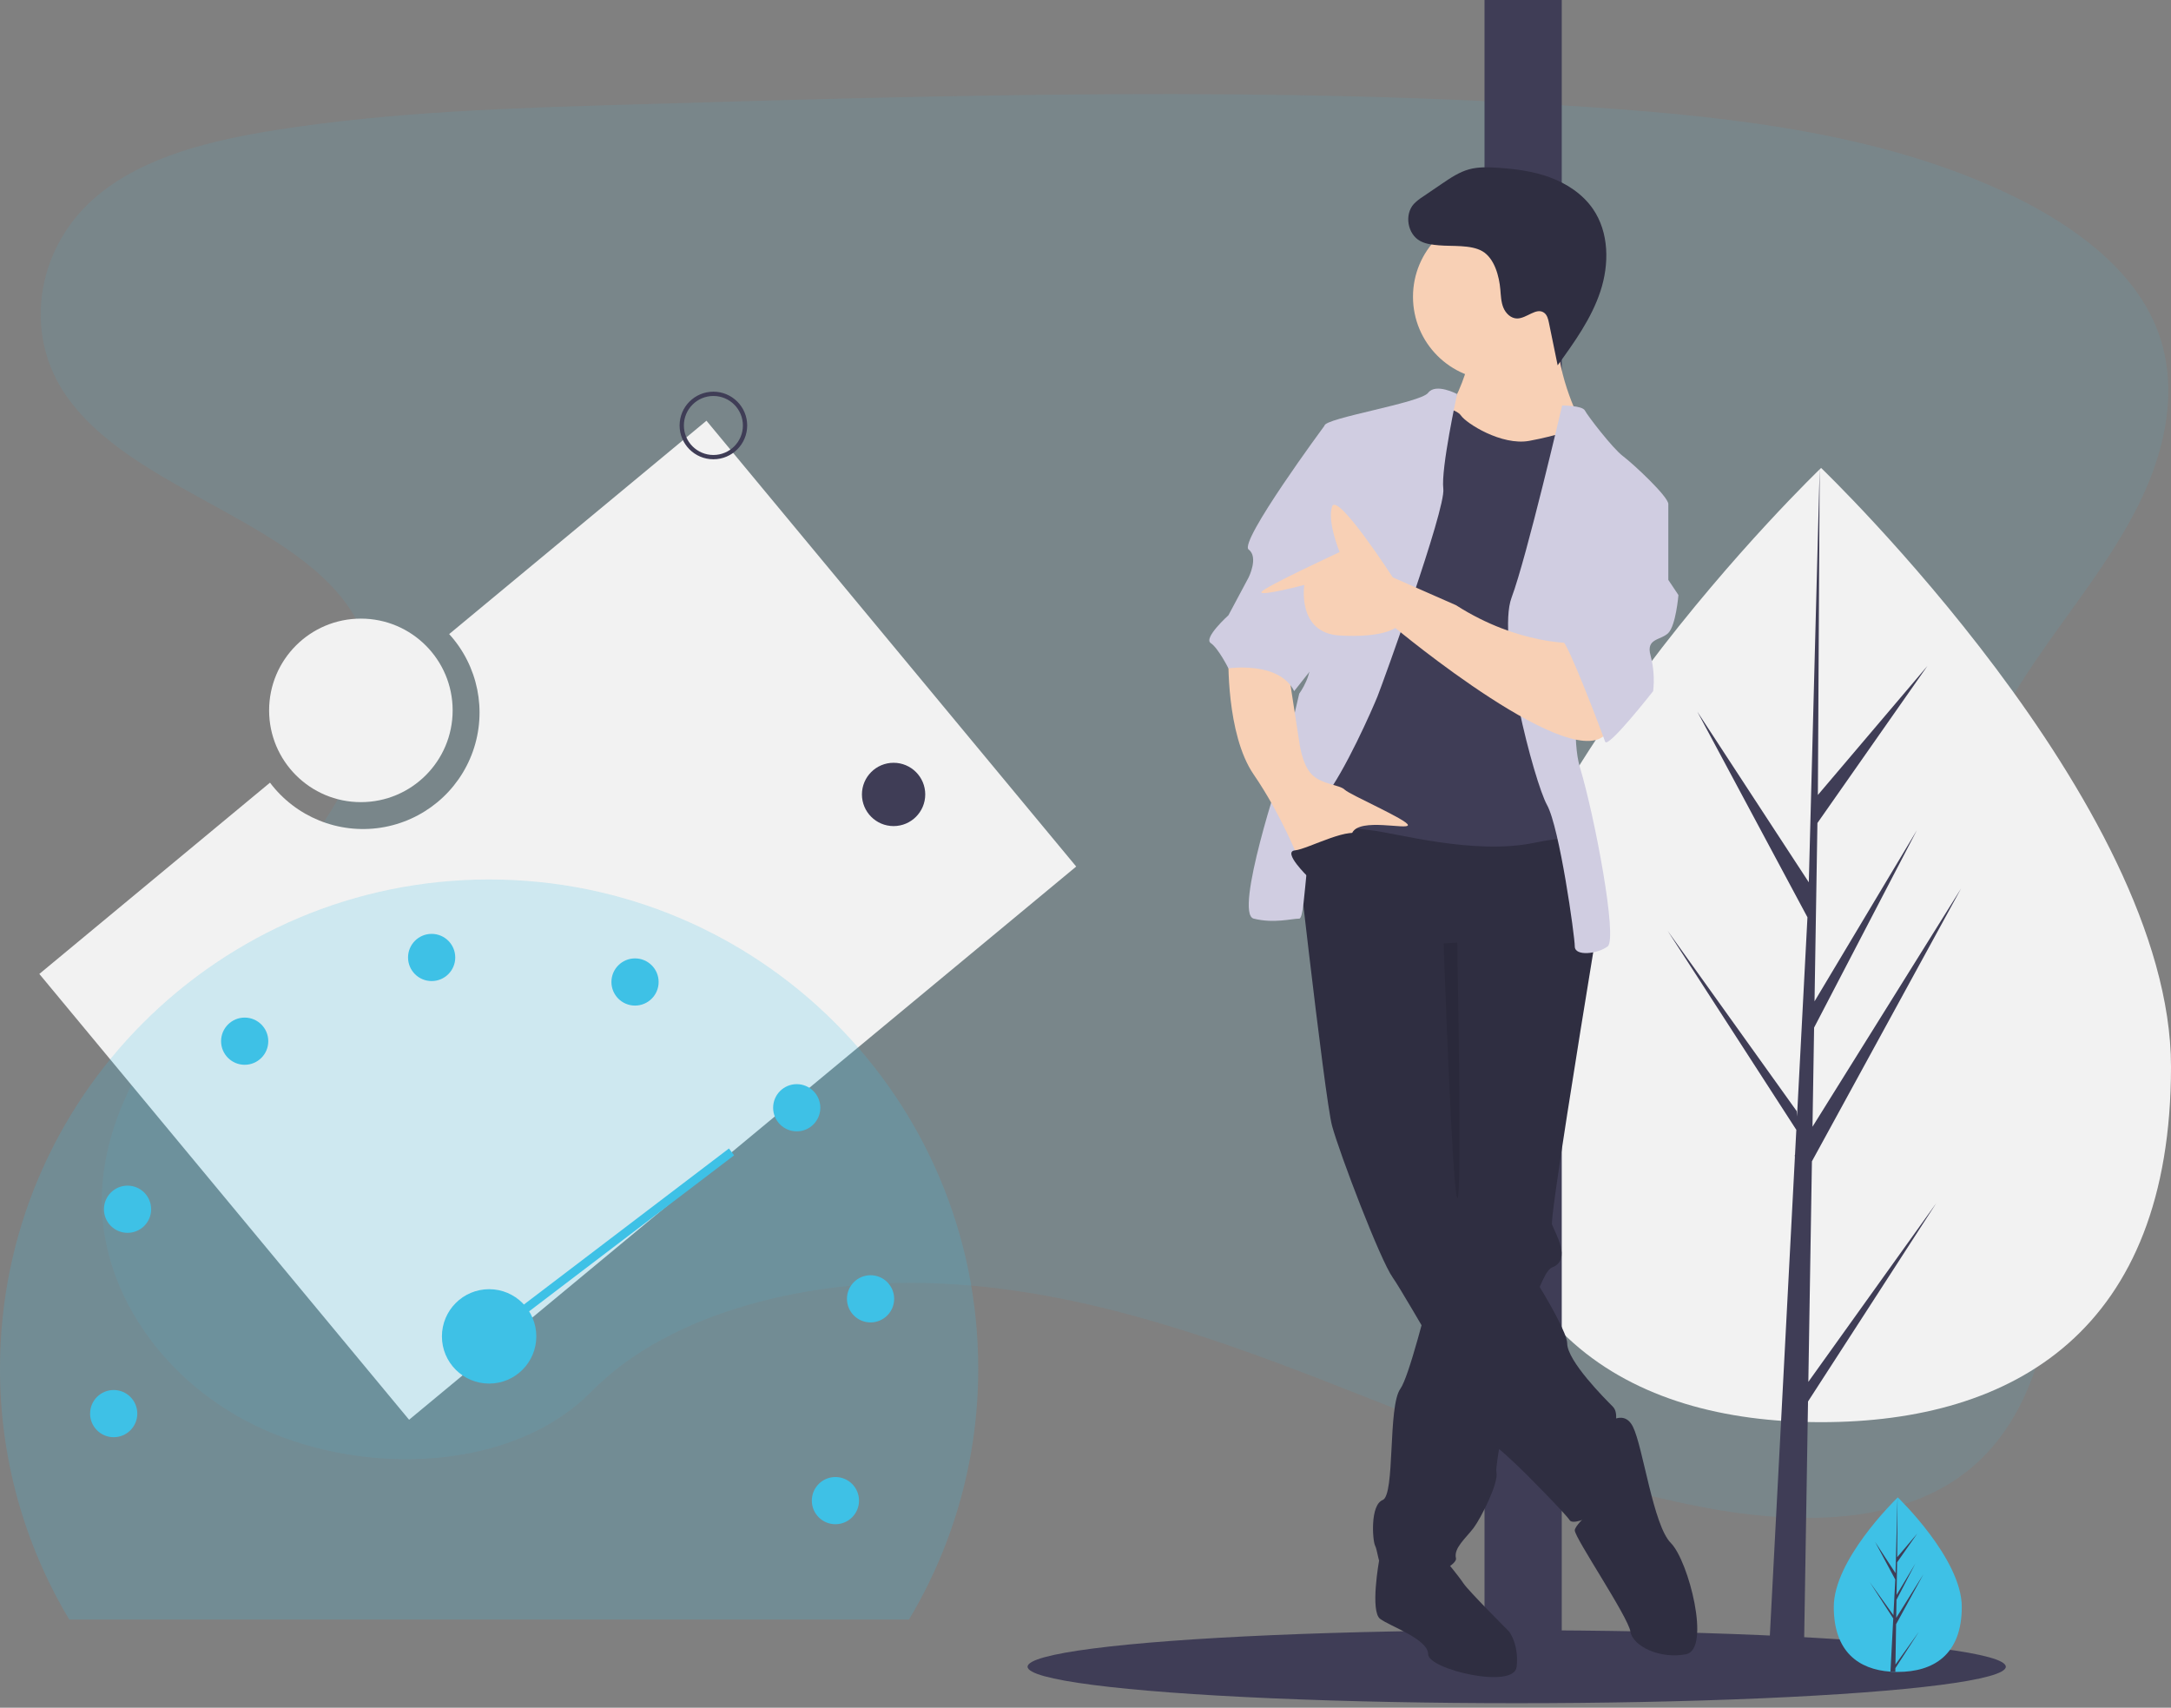 <?xml version="1.0" encoding="UTF-8"?>
<svg xmlns="http://www.w3.org/2000/svg" xmlns:xlink="http://www.w3.org/1999/xlink" width="300px" height="236px" viewBox="0 0 300 236">
  <rect x="0" y="0" width="300" height="236" fill="#808080" stroke="none"/>
  <!-- Generator: Sketch 64 (93537) - https://sketch.com -->
  <title>wp-speed</title>
  <desc>Created with Sketch.</desc>
  <g id="wp-speed" stroke="none" stroke-width="1" fill="none" fill-rule="evenodd">
    <path d="M176.443,45.442 C157.595,44.79 139.644,38.703 122.503,32.046 C105.361,25.389 88.383,18.003 69.987,14.488 C58.154,12.217 44.621,11.896 35.089,18.242 C25.919,24.346 22.948,34.894 21.355,44.662 C20.156,52.018 19.451,59.762 22.736,66.649 C25.019,71.431 29.067,75.45 31.868,80.028 C41.616,95.966 34.725,115.618 24.166,131.178 C19.215,138.476 13.463,145.448 9.639,153.209 C5.816,160.97 4.048,169.882 7.394,177.809 C10.708,185.672 18.609,191.566 27.168,195.716 C44.551,204.147 65.027,206.558 85.008,207.927 C129.224,210.95 173.673,209.642 218.006,208.329 C234.414,207.845 250.891,207.353 267.031,204.817 C275.995,203.407 285.247,201.171 291.755,195.771 C300.015,188.919 302.062,177.317 296.526,168.723 C287.242,154.31 261.579,150.731 255.082,135.264 C251.511,126.749 255.178,117.266 260.37,109.371 C271.507,92.431 290.171,77.57 291.153,58.209 C291.828,44.912 282.856,31.595 268.982,25.301 C254.441,18.705 234.274,19.535 223.551,30.45 C212.499,41.694 193.081,46.022 176.443,45.442 Z" id="Path" fill="#3EC1E6" fill-rule="nonzero" opacity="0.1" transform="translate(152.626, 111.386) rotate(-180) translate(-152.626, -111.386) "></path>
    <g id="undraw_speed_test_wxl0">
      <path d="M97.622,58.143 L62.069,87.627 C66.063,92.012 67.322,98.236 65.348,103.829 C63.374,109.421 58.485,113.475 52.624,114.381 C46.763,115.286 40.879,112.897 37.309,108.161 L5.435,134.595 L56.529,196.204 L148.715,119.753 L97.622,58.143 Z" id="Path" fill="#F2F2F2" fill-rule="nonzero"></path>
      <path d="M300,147.41 C300,183.824 278.352,196.539 251.648,196.539 C224.944,196.539 203.295,183.824 203.295,147.41 C203.295,110.995 251.648,64.669 251.648,64.669 C251.648,64.669 300,110.995 300,147.41 Z" id="Path" fill="#F2F2F2" fill-rule="nonzero"></path>
      <polygon id="Path" fill="#3F3D56" fill-rule="nonzero" points="249.886 190.969 250.381 160.493 270.99 122.79 250.459 155.712 250.682 142.009 264.885 114.731 250.741 138.382 250.741 138.383 251.141 113.737 266.35 92.02 251.204 109.861 251.454 64.669 249.882 124.495 250.011 122.027 234.548 98.358 249.763 126.765 248.322 154.29 248.28 153.559 230.453 128.65 248.225 156.141 248.045 159.583 248.013 159.634 248.028 159.917 244.372 229.751 249.256 229.751 249.842 193.68 267.572 166.258"></polygon>
      <ellipse id="Oval" fill="#3F3D56" fill-rule="nonzero" cx="209.585" cy="230.336" rx="67.589" ry="5.04"></ellipse>
      <rect id="Rectangle" fill="#3F3D56" fill-rule="nonzero" x="205.138" y="0" width="10.672" height="231.818"></rect>
      <path d="M271.089,222.069 C271.089,228.729 267.13,231.055 262.245,231.055 C262.132,231.055 262.019,231.054 261.906,231.051 C261.68,231.046 261.455,231.035 261.234,231.02 C256.826,230.708 253.401,228.263 253.401,222.069 C253.401,215.658 261.593,207.569 262.208,206.97 L262.209,206.969 C262.233,206.946 262.245,206.935 262.245,206.935 C262.245,206.935 271.089,215.408 271.089,222.069 Z" id="Path" fill="#3EC1E6" fill-rule="nonzero"></path>
      <path d="M261.923,230.036 L265.157,225.516 L261.915,230.532 L261.906,231.051 C261.68,231.046 261.455,231.035 261.234,231.02 L261.583,224.356 L261.58,224.305 L261.586,224.295 L261.619,223.666 L258.368,218.637 L261.629,223.194 L261.637,223.327 L261.9,218.292 L259.117,213.096 L261.934,217.409 L262.208,206.97 L262.209,206.935 L262.209,206.969 L262.164,215.2 L264.934,211.937 L262.152,215.91 L262.079,220.417 L264.666,216.091 L262.068,221.081 L262.027,223.587 L265.783,217.565 L262.013,224.461 L261.923,230.036 Z" id="Path" fill="#3F3D56" fill-rule="nonzero"></path>
      <path d="M192.459,217.082 L190.567,215.677 C190.567,215.677 189.314,222.672 190.712,223.72 C192.109,224.768 197.349,226.514 197.349,228.61 C197.349,230.707 209.227,233.501 209.576,230.357 C209.926,227.213 208.528,225.466 208.528,225.466 C208.528,225.466 202.939,219.877 202.24,218.829 C201.542,217.781 199.795,215.685 199.795,215.685 L192.459,217.082 Z" id="Path" fill="#2F2E41" fill-rule="nonzero"></path>
      <path d="M220.406,130.095 C220.406,130.095 220.354,130.402 220.263,130.965 C220.179,131.464 220.064,132.17 219.924,133.04 C218.457,141.994 214.177,168.352 214.467,169.222 C214.817,170.27 217.262,174.112 214.467,175.161 C214.198,175.262 213.908,175.59 213.597,176.107 C212.997,177.221 212.503,178.388 212.12,179.594 C210.453,184.429 208.672,192.167 207.641,197.526 C207.19,199.88 206.883,201.774 206.792,202.766 C206.761,202.995 206.757,203.227 206.782,203.458 C207.131,204.855 204.686,209.746 203.638,211.143 C202.59,212.541 200.843,213.938 201.192,215.335 C201.542,216.733 192.459,220.576 191.41,218.13 C190.362,215.685 190.362,214.287 190.013,213.589 C189.664,212.89 189.314,207.999 191.061,207.3 C192.808,206.602 191.76,194.375 193.507,191.929 C194.09,191.115 194.981,188.359 195.914,185.044 C196.28,183.744 196.651,182.361 197.014,180.974 C198.488,175.29 199.795,169.571 199.795,169.571 L199.445,128.697 L218.659,126.252 L219.152,127.339 L220.134,129.494 L220.406,130.095 Z" id="Path" fill="#2F2E41" fill-rule="nonzero"></path>
      <path d="M221.454,197.169 C221.454,197.169 224.249,194.375 225.646,197.169 C227.044,199.964 228.441,210.794 230.887,213.239 C233.332,215.685 236.476,227.912 232.983,228.61 C229.489,229.309 225.646,227.562 225.297,225.466 C224.948,223.37 217.611,212.541 217.611,211.493 C217.611,210.444 222.502,206.602 222.502,206.602 L221.454,197.169 Z" id="Path" fill="#2F2E41" fill-rule="nonzero"></path>
      <path d="M178.485,110.881 C178.485,110.881 183.026,151.754 184.074,155.597 C185.122,159.44 190.712,174.112 192.459,176.558 C194.205,179.003 205.384,198.916 206.782,199.964 C208.179,201.012 210.974,203.807 210.974,203.807 C210.974,203.807 216.214,209.047 216.913,210.095 C217.611,211.143 223.55,207.999 223.9,205.903 C224.249,203.807 223.55,200.313 223.201,198.916 C222.852,197.519 223.9,195.423 222.852,194.375 C221.804,193.327 216.563,188.086 216.563,185.641 C216.563,183.195 207.48,168.872 203.987,165.728 C200.493,162.584 201.192,157.344 201.192,157.344 L201.192,136.034 L220.406,130.095 C220.406,130.095 219.358,113.326 216.913,113.326 C214.467,113.326 182.327,107.737 178.485,110.881 Z" id="Path" fill="#2F2E41" fill-rule="nonzero"></path>
      <circle id="Oval" fill="#F8D0B5" fill-rule="nonzero" cx="206.782" cy="41.012" r="11.528"></circle>
      <path d="M202.939,50.095 C202.939,50.095 201.542,55.335 199.795,56.732 C198.048,58.13 204.336,64.068 204.336,64.068 L216.214,64.767 L218.31,58.13 C218.31,58.13 214.467,50.444 215.515,45.553 C216.563,40.662 202.939,50.095 202.939,50.095 Z" id="Path" fill="#F8D0B5" fill-rule="nonzero"></path>
      <path d="M198.048,56.033 C198.048,56.033 201.192,56.383 201.891,57.431 C202.59,58.479 207.48,61.623 211.323,60.924 C215.166,60.226 217.611,59.178 218.31,59.527 C219.009,59.876 220.406,67.213 220.406,67.213 L216.563,78.392 L217.262,109.134 L218.31,117.518 C218.31,117.518 220.406,114.724 212.022,116.47 C203.638,118.217 192.808,115.073 189.314,114.724 C185.821,114.374 179.882,113.326 179.533,111.23 C179.183,109.134 180.581,101.448 180.581,101.448 L186.17,78.042 L189.664,65.466 L198.048,56.033 Z" id="Path" fill="#3F3D56" fill-rule="nonzero"></path>
      <path d="M201.352,54.457 C201.352,54.457 198.397,52.889 197.349,54.287 C196.301,55.684 183.026,57.78 183.026,58.828 C183.026,59.876 180.231,88.173 180.93,90.619 C181.629,93.064 179.533,95.859 179.533,95.859 L177.087,106.339 C177.087,106.339 170.45,126.252 173.244,126.951 C176.039,127.649 178.485,126.951 179.533,126.951 C180.581,126.951 180.231,113.676 183.026,110.182 C185.821,106.689 189.664,97.955 190.362,96.208 C191.061,94.462 199.795,70.357 199.445,67.562 C199.096,64.767 201.352,54.457 201.352,54.457 Z" id="Path" fill="#D0CDE1" fill-rule="nonzero"></path>
      <path d="M215.865,56.033 C215.865,56.033 218.659,56.033 219.009,56.732 C219.358,57.431 222.852,61.972 224.249,63.02 C225.646,64.068 230.537,68.61 230.537,69.658 C230.537,70.706 220.406,78.392 220.406,78.392 C220.406,78.392 216.214,99.003 218.31,105.99 C220.406,112.977 223.55,129.746 222.153,130.794 C220.756,131.842 217.611,132.191 217.611,130.794 C217.611,129.396 215.515,114.374 213.769,111.23 C212.022,108.086 206.782,88.173 208.878,82.584 C210.974,76.994 215.865,56.033 215.865,56.033 Z" id="Path" fill="#D0CDE1" fill-rule="nonzero"></path>
      <path d="M169.751,90.619 C169.751,90.619 169.402,101.448 173.244,107.038 C177.087,112.628 179.533,118.916 179.533,118.916 C179.533,118.916 185.821,117.169 186.869,115.073 C187.917,112.977 194.555,114.724 194.555,114.025 C194.555,113.326 186.52,109.833 185.821,109.134 C185.122,108.435 182.677,108.435 181.279,107.038 C179.882,105.641 179.533,102.497 179.533,102.497 L178.135,93.414 L169.751,90.619 Z" id="Path" fill="#F8D0B5" fill-rule="nonzero"></path>
      <path d="M198.842,33.903 C197.955,33.823 197.04,33.734 196.256,33.311 C194.5,32.364 194.034,29.667 195.371,28.186 C195.74,27.809 196.152,27.477 196.599,27.198 L199.255,25.391 C200.429,24.591 201.631,23.779 203.001,23.402 C204.24,23.061 205.549,23.096 206.831,23.176 C209.321,23.331 211.826,23.65 214.168,24.51 C216.51,25.369 218.694,26.808 220.112,28.86 C222.361,32.113 222.392,36.5 221.153,40.256 C219.915,44.012 217.563,47.282 215.245,50.486 L214.042,44.618 C213.935,44.096 213.797,43.523 213.362,43.214 C212.281,42.445 210.96,44.023 209.634,44.013 C208.782,44.006 208.067,43.306 207.744,42.517 C207.421,41.729 207.4,40.856 207.325,40.007 C207.167,38.209 206.538,35.708 204.836,34.716 C203.249,33.792 200.625,34.065 198.842,33.903 Z" id="Path" fill="#2F2E41" fill-rule="nonzero"></path>
      <path d="M199.488,130.377 C199.488,130.377 200.668,164.505 201.367,165.554 C202.066,166.602 201.367,130.27 201.367,130.27 L199.488,130.377 Z" id="Path" fill="#000000" fill-rule="nonzero" opacity="0.1"></path>
      <path d="M185.821,58.828 L183.026,58.828 C183.026,58.828 171.148,74.898 172.546,75.946 C173.943,76.994 172.546,79.789 172.546,79.789 L169.751,85.029 C169.751,85.029 166.258,88.173 167.306,88.872 C168.354,89.571 169.751,92.365 169.751,92.365 C169.751,92.365 176.738,91.317 178.834,95.51 L183.365,89.79 L185.821,58.828 Z" id="Path" fill="#D0CDE1" fill-rule="nonzero"></path>
      <path d="M217.611,88.872 C217.611,88.872 209.926,89.221 201.192,83.632 L192.459,79.789 C192.459,79.789 184.773,67.911 184.074,70.007 C183.376,72.103 185.122,76.296 185.122,76.296 C185.122,76.296 174.582,81.173 174.308,81.818 C174.034,82.463 180.231,80.837 180.231,80.837 C180.231,80.837 179.183,87.475 185.122,87.824 C191.061,88.173 192.808,86.776 192.808,86.776 C192.808,86.776 217.961,107.737 222.153,101.099 C226.345,94.462 217.611,88.872 217.611,88.872 Z" id="Path" fill="#F8D0B5" fill-rule="nonzero"></path>
      <path d="M226.694,68.261 L230.537,69.658 L230.537,80.138 L231.935,82.234 C231.935,82.234 231.585,86.427 230.537,87.475 C229.489,88.523 227.393,88.173 228.092,90.619 C228.512,92.213 228.63,93.872 228.441,95.51 C228.441,95.51 222.153,103.545 221.804,102.497 C221.454,101.448 216.563,88.523 215.865,88.523 C215.166,88.523 222.852,68.261 222.852,68.261 L226.694,68.261 Z" id="Path" fill="#D0CDE1" fill-rule="nonzero"></path>
      <path d="M180.755,121.187 C180.755,121.187 177.143,117.693 178.949,117.518 C180.755,117.344 187.044,113.85 188.092,115.597 C189.14,117.344 180.755,121.187 180.755,121.187 Z" id="Path" fill="#2F2E41" fill-rule="nonzero"></path>
      <path d="M125.608,223.814 C131.888,213.336 135.196,201.346 135.178,189.13 C135.178,151.802 104.917,121.542 67.589,121.542 C30.261,121.542 -7.56501788e-05,151.802 -7.56501788e-05,189.13 C-0.018,201.346 3.29,213.336 9.57,223.814 L125.608,223.814 Z" id="Path" fill-opacity="0.2" fill="#3EC1E6" fill-rule="nonzero"></path>
      <circle id="Oval" fill="#3EC1E6" fill-rule="nonzero" cx="67.589" cy="184.684" r="6.522"></circle>
      <circle id="Oval" fill="#3EC1E6" fill-rule="nonzero" cx="15.711" cy="195.356" r="3.261"></circle>
      <circle id="Oval" fill="#3EC1E6" fill-rule="nonzero" cx="17.625" cy="167.113" r="3.261"></circle>
      <circle id="Oval" fill="#3EC1E6" fill-rule="nonzero" cx="33.811" cy="143.889" r="3.261"></circle>
      <circle id="Oval" fill="#3EC1E6" fill-rule="nonzero" cx="59.647" cy="132.319" r="3.261"></circle>
      <circle id="Oval" fill="#3EC1E6" fill-rule="nonzero" cx="87.751" cy="135.708" r="3.261"></circle>
      <circle id="Oval" fill="#3EC1E6" fill-rule="nonzero" cx="110.096" cy="153.087" r="3.261"></circle>
      <circle id="Oval" fill="#3EC1E6" fill-rule="nonzero" cx="120.298" cy="179.493" r="3.261"></circle>
      <circle id="Oval" fill="#3EC1E6" fill-rule="nonzero" cx="115.443" cy="207.381" r="3.261"></circle>
      <line x1="67.589" y1="184.684" x2="101.087" y2="159.19" id="Path" stroke="#3EC1E6" stroke-width="1.186"></line>
      <circle id="Oval" stroke="#3F3D56" stroke-width="0.593" cx="98.58" cy="58.8" r="4.374"></circle>
      <circle id="Oval" fill="#3F3D56" fill-rule="nonzero" cx="123.481" cy="109.788" r="4.374"></circle>
      <circle id="Oval" fill="#F2F2F2" fill-rule="nonzero" cx="49.868" cy="98.172" r="12.681"></circle>
    </g>
  </g>
</svg>
